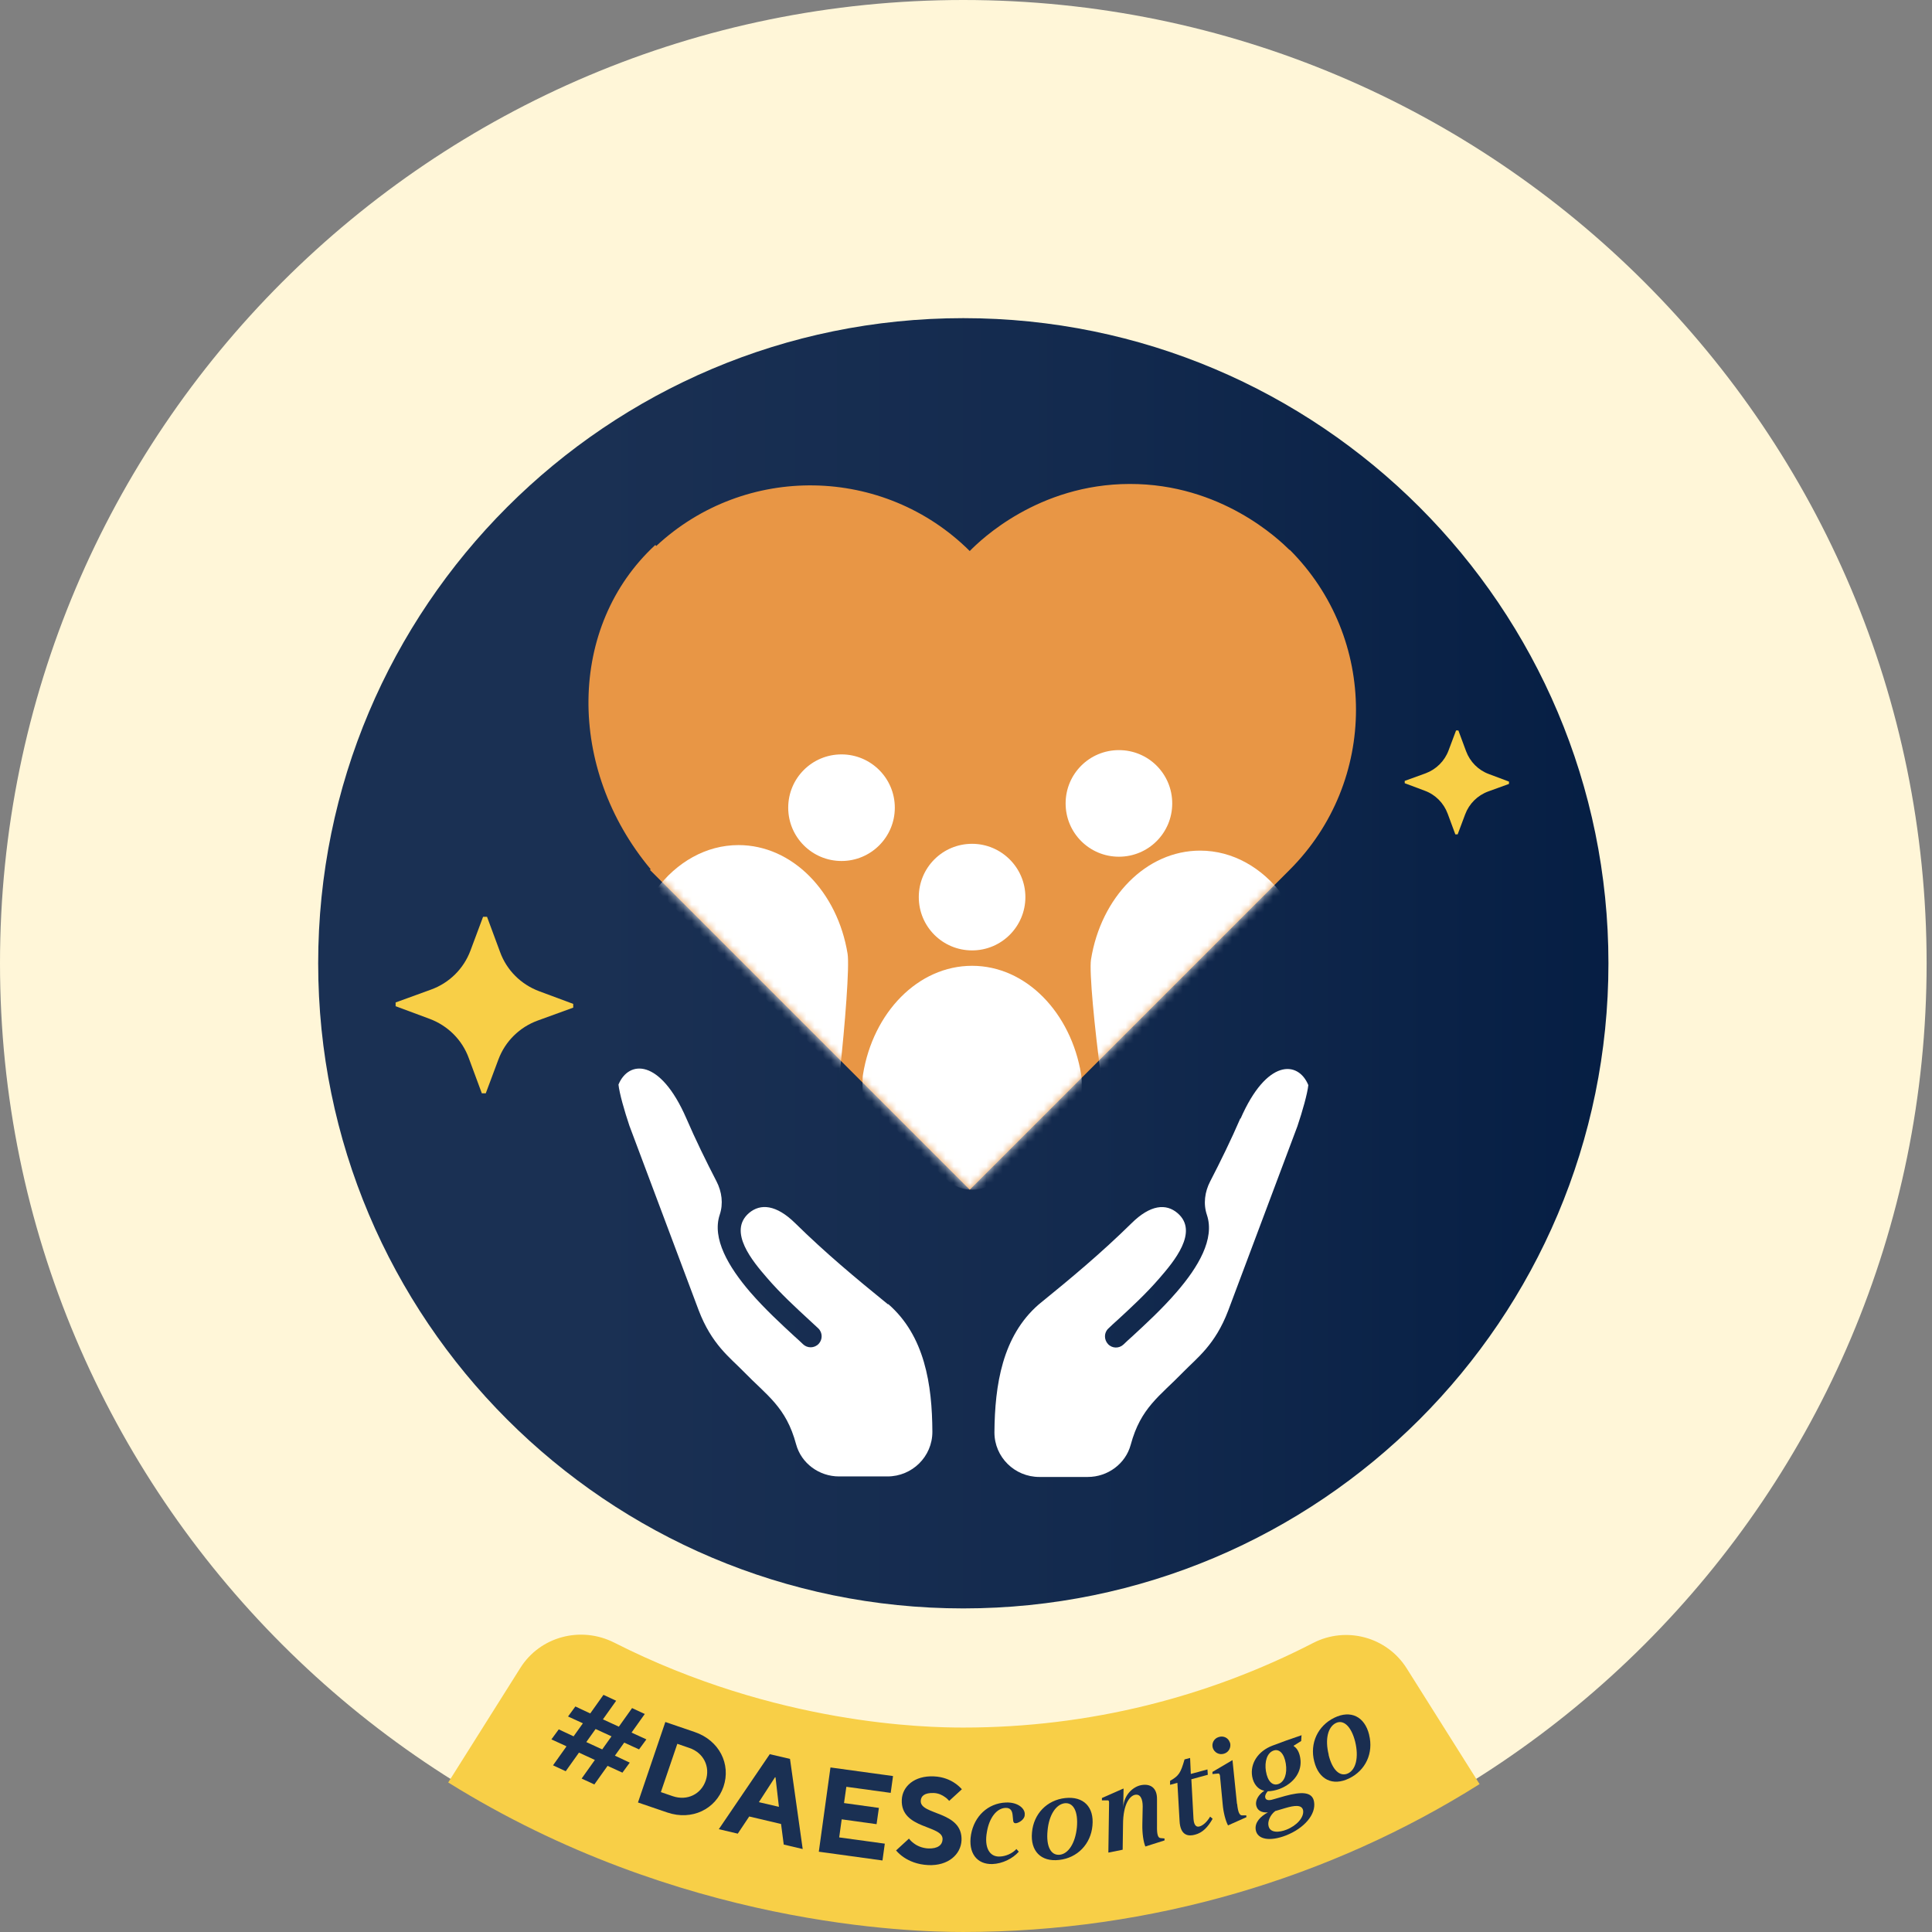 <svg width="236" height="236" viewBox="0 0 236 236" fill="none" xmlns="http://www.w3.org/2000/svg">
<rect x="0" y="0" width="236" height="236" fill="#808080" stroke="none"/>
<path d="M117.672 235.343C182.66 235.343 235.343 182.66 235.343 117.672C235.343 52.683 182.66 0 117.672 0C52.683 0 0 52.683 0 117.672C0 182.66 52.683 235.343 117.672 235.343Z" fill="#FFF6D8"/>
<path d="M180.703 217.953C162.569 229.379 140.678 235.999 117.65 235.999C111.358 235.999 82.978 235.322 54.751 217.734L63.555 203.752C65.98 199.885 70.962 198.596 75.025 200.649C94.885 210.721 113.193 211.027 117.672 211.027C133.075 211.027 147.603 207.291 160.406 200.693C164.448 198.618 169.407 199.95 171.832 203.795L180.746 217.953H180.703Z" fill="#F8CF47"/>
<path d="M69.17 213.302L67.357 212.471L68.253 211.248L70.066 212.1L71.202 210.505L69.389 209.675L70.284 208.451L72.098 209.303L73.715 207.031L75.266 207.752L73.649 210.024L75.594 210.92L77.21 208.648L78.761 209.369L77.145 211.641L78.958 212.471L78.062 213.695L76.249 212.865L75.113 214.459L76.926 215.311L76.031 216.535L74.217 215.705L72.6 217.977L71.049 217.256L72.666 214.984L70.722 214.088L69.105 216.36L67.554 215.639L69.17 213.367V213.302ZM73.562 213.695L74.698 212.1L72.753 211.204L71.617 212.799L73.562 213.695Z" fill="#1A3053"/>
<path d="M81.273 210.348L84.856 211.571C87.871 212.598 89.313 215.504 88.374 218.257C87.434 220.987 84.529 222.429 81.514 221.403L77.931 220.179L81.273 210.348ZM82.191 219.414C83.939 220.004 85.643 219.174 86.211 217.492C86.779 215.81 85.949 214.105 84.201 213.516L82.737 213.013L80.727 218.912L82.191 219.414Z" fill="#1A3053"/>
<path d="M94.054 214.286L96.501 214.854L98.052 225.865L95.736 225.319L95.409 222.807L91.52 221.889L90.121 223.986L87.806 223.44L94.054 214.242V214.286ZM95.147 220.709L94.731 217.104H94.666L92.7 220.141L95.147 220.709Z" fill="#1A3053"/>
<path d="M101.461 215.902L109.086 216.951L108.802 219.005L103.384 218.262L103.1 220.25L107.36 220.84L107.076 222.828L102.816 222.238L102.51 224.445L108.081 225.209L107.797 227.263L100.02 226.193L101.44 215.924L101.461 215.902Z" fill="#1A3053"/>
<path d="M111.008 224.572C111.183 224.79 111.38 224.987 111.62 225.162C112.013 225.468 112.625 225.752 113.39 225.795C114.569 225.839 115.116 225.358 115.137 224.681C115.225 222.911 110.003 223.479 110.156 219.853C110.222 218.214 111.707 216.881 114.067 216.991C115.203 217.034 116.077 217.428 116.645 217.821C116.973 218.039 117.257 218.302 117.497 218.564L115.946 219.984C115.793 219.809 115.64 219.656 115.443 219.525C115.116 219.285 114.657 219.044 114.067 219.022C112.931 218.979 112.494 219.394 112.472 219.984C112.385 221.753 117.606 221.185 117.453 224.812C117.366 226.516 115.837 227.936 113.39 227.827C112.035 227.762 111.074 227.325 110.418 226.888C110.025 226.625 109.719 226.341 109.457 226.036L111.008 224.615V224.572Z" fill="#1A3053"/>
<path d="M125.166 221.8C125.1 222.15 124.773 222.477 124.336 222.652C123.942 222.805 123.811 222.652 123.768 222.455L123.702 221.8C123.658 221.166 123.418 220.817 122.828 220.839C121.736 220.882 120.84 222.062 120.556 223.766C120.207 225.667 120.862 226.847 122.129 226.781C122.828 226.759 123.637 226.432 124.161 225.864L124.445 226.191C123.702 227.043 122.435 227.655 121.233 227.699C119.333 227.764 118.24 226.344 118.612 224.116C119.005 221.844 120.687 220.271 122.872 220.183C124.379 220.118 125.297 220.97 125.166 221.734V221.8Z" fill="#1A2E50"/>
<path d="M133.446 223.002C133.25 225.252 131.611 226.956 129.383 227.196C127.154 227.459 125.843 226.104 126.062 223.832C126.258 221.56 127.897 219.878 130.125 219.637C132.354 219.397 133.665 220.73 133.446 223.002ZM127.962 223.613C127.766 225.558 128.378 226.672 129.448 226.563C130.497 226.454 131.349 225.165 131.546 223.22C131.72 221.254 131.109 220.162 130.06 220.271C129.011 220.402 128.137 221.669 127.962 223.613Z" fill="#1A2E50"/>
<path d="M137.247 218.521L137.203 220.771C137.29 219.264 138.383 218.259 139.388 218.062C140.524 217.844 141.354 218.39 141.332 219.788V223.065C141.31 224.136 141.463 224.507 141.769 224.529L142.25 224.573V224.813L139.912 225.556C139.672 225.01 139.519 223.939 139.541 222.869L139.584 220.662C139.584 219.744 139.3 219.111 138.645 219.242C138.099 219.351 137.181 220.203 137.181 222.912L137.137 225.949L135.39 226.299L135.477 220.247C135.477 220.094 135.477 219.919 135.324 219.919H134.603V219.635L137.225 218.477L137.247 218.521Z" fill="#1A2E50"/>
<path d="M145.484 216.687L147.494 216.141L147.538 216.796L145.528 217.342L145.79 222.193C145.855 223.045 146.183 223.197 146.511 223.11C146.948 223.001 147.45 222.542 147.822 221.908L148.127 222.171C147.538 223.197 146.904 223.875 145.965 224.115C145.244 224.312 144.173 224.312 144.086 222.411L143.823 217.779L142.928 218.02V217.539C144.02 216.905 144.217 216.578 144.697 214.917L145.375 214.742L145.462 216.687H145.484Z" fill="#1A2E50"/>
<path d="M151.12 220.356C151.23 221.426 151.426 221.754 151.732 221.754H152.235L152.256 221.973L150.006 222.978C149.722 222.453 149.438 221.426 149.351 220.356L149.023 216.904C149.001 216.795 148.957 216.62 148.804 216.642L148.105 216.707V216.445L150.552 215.003L151.098 220.334L151.12 220.356ZM150.246 212.862C150.421 213.408 150.115 214.042 149.525 214.217C148.914 214.413 148.324 214.064 148.149 213.518C147.974 212.971 148.28 212.36 148.87 212.185C149.46 211.988 150.05 212.294 150.225 212.84L150.246 212.862Z" fill="#1A2E50"/>
<path d="M158.986 211.949L158.943 212.67L158.003 213.26L158.134 213.369C158.506 213.631 158.746 214.178 158.833 214.768C159.095 216.341 158.112 217.826 156.299 218.525C155.84 218.7 155.272 218.809 154.857 218.809C154.639 219.05 154.507 219.334 154.551 219.552C154.639 220.055 155.272 219.88 155.622 219.771L156.998 219.377C158.943 218.853 160.319 218.831 160.516 220.098C160.778 221.628 159.314 223.332 157.085 224.206C155.119 224.97 153.59 224.708 153.393 223.528C153.24 222.611 153.983 221.868 154.879 221.387C154.136 221.453 153.546 221.169 153.437 220.47C153.349 219.88 153.743 219.203 154.442 218.744C153.677 218.613 153.109 217.914 152.956 216.996C152.694 215.423 153.655 213.916 155.425 213.238C156.321 212.889 157.785 212.364 159.03 211.949H158.986ZM154.639 216.362C154.835 217.586 155.447 218.198 156.19 217.914C156.911 217.63 157.26 216.646 157.064 215.423C156.867 214.2 156.255 213.566 155.534 213.85C154.791 214.134 154.442 215.161 154.639 216.384V216.362ZM155.818 221.191C155.075 221.737 154.857 222.567 154.944 222.982C155.097 223.965 156.299 223.834 157.129 223.507C158.418 223.004 159.292 221.999 159.183 221.169C159.052 220.404 158.112 220.535 156.998 220.863L155.818 221.213V221.191Z" fill="#1A2E50"/>
<path d="M167.245 211.928C167.791 214.134 166.829 216.254 164.798 217.237C162.788 218.22 161.083 217.368 160.537 215.161C159.969 212.955 160.974 210.813 162.984 209.83C164.994 208.847 166.698 209.677 167.245 211.906V211.928ZM162.285 214.331C162.744 216.232 163.683 217.084 164.666 216.625C165.628 216.166 165.999 214.659 165.54 212.758C165.06 210.857 164.098 210.005 163.159 210.486C162.22 210.966 161.826 212.43 162.307 214.353L162.285 214.331Z" fill="#1A2E50"/>
<path d="M117.671 196.473C161.194 196.473 196.476 161.191 196.476 117.668C196.476 74.145 161.194 38.863 117.671 38.863C74.149 38.863 38.867 74.145 38.867 117.668C38.867 161.191 74.149 196.473 117.671 196.473Z" fill="url(#paint0_linear_30359_19156)"/>
<mask id="mask0_30359_19156" style="mask-type:luminance" maskUnits="userSpaceOnUse" x="38" y="38" width="159" height="159">
<path d="M117.671 196.473C161.194 196.473 196.476 161.191 196.476 117.668C196.476 74.145 161.194 38.863 117.671 38.863C74.148 38.863 38.866 74.145 38.866 117.668C38.866 161.191 74.148 196.473 117.671 196.473Z" fill="white"/>
</mask>
<g mask="url(#mask0_30359_19156)">
<path d="M65.849 121.077C63.642 120.247 61.894 118.521 61.086 116.292L59.491 111.988H59.01L57.459 116.139C56.629 118.346 54.881 120.072 52.653 120.88L48.327 122.453V122.912L52.5 124.463C54.706 125.294 56.454 127.02 57.262 129.248L58.857 133.552H59.338L60.889 129.401C61.719 127.194 63.467 125.468 65.696 124.66L70.021 123.087V122.628L65.849 121.077Z" fill="#F8CF47"/>
<path d="M181.882 94.557C180.571 94.077 179.566 93.05 179.085 91.761L178.146 89.227H177.862L176.944 91.674C176.463 92.963 175.436 93.989 174.126 94.47L171.591 95.388V95.672L174.038 96.589C175.349 97.07 176.354 98.097 176.835 99.386L177.774 101.92H178.058L178.976 99.473C179.456 98.184 180.483 97.157 181.794 96.677L184.328 95.759V95.475L181.882 94.557Z" fill="#F8CF47"/>
<path fill-rule="evenodd" clip-rule="evenodd" d="M108.473 159.333C104.41 156.034 100.827 153.041 97.134 149.414C94.819 147.142 92.896 146.989 91.498 148.169C88.854 150.441 92 154.134 93.661 156.056C95.343 158.022 97.353 159.858 98.773 161.169C99.21 161.584 99.603 161.933 99.953 162.261C100.499 162.785 100.499 163.637 99.996 164.162C99.472 164.708 98.62 164.708 98.096 164.205C97.834 163.943 97.418 163.572 96.96 163.157C95.496 161.802 93.442 159.923 91.629 157.826C88.985 154.745 86.953 151.293 87.915 148.388C88.373 147.033 88.177 145.569 87.521 144.302C86.276 141.899 84.921 139.124 83.829 136.59C80.639 129.271 76.794 129.489 75.549 132.482C75.658 133.531 76.27 135.694 76.882 137.507L85.337 160.032C86.931 164.227 89.16 165.822 90.82 167.526C93.682 170.476 96.02 171.852 97.244 176.418C97.877 178.756 100.062 180.351 102.487 180.351H108.408C111.423 180.351 113.892 177.926 113.892 174.911C113.87 169.121 112.952 163.157 108.495 159.29L108.473 159.333Z" fill="white"/>
<path fill-rule="evenodd" clip-rule="evenodd" d="M151.514 136.61C150.421 139.145 149.067 141.919 147.821 144.322C147.166 145.59 146.969 147.053 147.428 148.408C148.411 151.336 146.38 154.766 143.714 157.846C141.901 159.944 139.847 161.823 138.383 163.177C137.924 163.592 137.509 163.964 137.247 164.226C136.701 164.75 135.849 164.728 135.346 164.182C134.844 163.636 134.844 162.784 135.39 162.281C135.74 161.932 136.133 161.582 136.57 161.189C137.99 159.878 140 158.043 141.682 156.077C143.343 154.154 146.489 150.462 143.845 148.19C142.447 146.988 140.524 147.141 138.208 149.435C134.516 153.062 130.933 156.055 126.87 159.354C122.434 163.221 121.517 169.185 121.473 174.975C121.473 177.99 123.942 180.415 126.957 180.415H132.878C135.303 180.415 137.488 178.82 138.121 176.482C139.345 171.938 141.66 170.562 144.544 167.59C146.205 165.886 148.433 164.291 150.028 160.097L158.483 137.572C159.095 135.758 159.707 133.595 159.816 132.547C158.571 129.532 154.725 129.335 151.536 136.654L151.514 136.61Z" fill="white"/>
<path d="M157.522 67.179C156.233 65.912 149.176 59.095 137.99 59.117C126.804 59.139 119.769 65.977 118.502 67.266C118.502 67.266 118.48 67.288 118.458 67.31C107.971 56.889 91.04 56.561 80.159 66.698L80.05 66.567C69.323 76.464 69.192 93.877 79.482 106.177L79.395 106.265L98.927 125.796L118.458 145.328L157.544 106.243C168.337 95.45 168.337 77.95 157.544 67.157L157.522 67.179Z" fill="#E89645"/>
<mask id="mask1_30359_19156" style="mask-type:luminance" maskUnits="userSpaceOnUse" x="71" y="59" width="95" height="87">
<path d="M157.522 67.179C156.233 65.912 149.176 59.095 137.99 59.117C126.804 59.139 119.769 65.977 118.502 67.266C118.502 67.266 118.48 67.288 118.458 67.31C107.971 56.889 91.04 56.561 80.159 66.698L80.05 66.567C69.323 76.464 69.192 93.877 79.482 106.177L79.395 106.265L98.927 125.796L118.458 145.328L157.544 106.243C168.337 95.45 168.337 77.95 157.544 67.157L157.522 67.179Z" fill="white"/>
</mask>
<g mask="url(#mask1_30359_19156)">
<path fill-rule="evenodd" clip-rule="evenodd" d="M132.092 133.86L121.932 144.019C120.185 145.767 117.301 145.767 115.553 144.019L105.416 133.903C105.35 132.658 105.328 131.719 105.416 131.26C106.639 123.679 112.145 117.976 118.743 117.976C125.341 117.976 130.824 123.7 132.07 131.26C132.157 131.697 132.157 132.636 132.113 133.86H132.092Z" fill="white"/>
<path fill-rule="evenodd" clip-rule="evenodd" d="M118.744 103.074C122.327 103.074 125.254 106.002 125.254 109.585C125.254 113.168 122.348 116.095 118.744 116.095C115.139 116.095 112.233 113.19 112.233 109.585C112.233 105.98 115.139 103.074 118.744 103.074Z" fill="white"/>
<path fill-rule="evenodd" clip-rule="evenodd" d="M102.575 131.064L80.16 108.648C82.65 105.327 86.233 103.23 90.21 103.23C96.808 103.23 102.313 108.954 103.537 116.514C103.777 118.043 103.231 125.122 102.575 131.064Z" fill="white"/>
<path fill-rule="evenodd" clip-rule="evenodd" d="M102.794 92.152C106.377 92.152 109.304 95.058 109.304 98.663C109.304 102.268 106.377 105.173 102.794 105.173C99.211 105.173 96.283 102.268 96.283 98.663C96.283 95.058 99.189 92.152 102.794 92.152Z" fill="white"/>
<path fill-rule="evenodd" clip-rule="evenodd" d="M156.649 109.324L134.495 131.478C133.709 125.601 133.032 118.719 133.272 117.19C134.495 109.608 140.001 103.906 146.599 103.906C150.597 103.906 154.18 106.003 156.671 109.324H156.649Z" fill="white"/>
<path fill-rule="evenodd" clip-rule="evenodd" d="M136.68 91.629C140.285 91.629 143.191 94.534 143.191 98.139C143.191 101.744 140.285 104.65 136.68 104.65C133.075 104.65 130.169 101.744 130.169 98.139C130.169 94.534 133.075 91.629 136.68 91.629Z" fill="white"/>
</g>
</g>
<defs>
<linearGradient id="paint0_linear_30359_19156" x1="71.529" y1="117.668" x2="229.16" y2="117.668" gradientUnits="userSpaceOnUse">
<stop stop-color="#1A3053"/>
<stop offset="0.39" stop-color="#132A4E"/>
<stop offset="0.93" stop-color="#011A40"/>
<stop offset="0.98" stop-color="#00193F"/>
</linearGradient>
</defs>
</svg>
